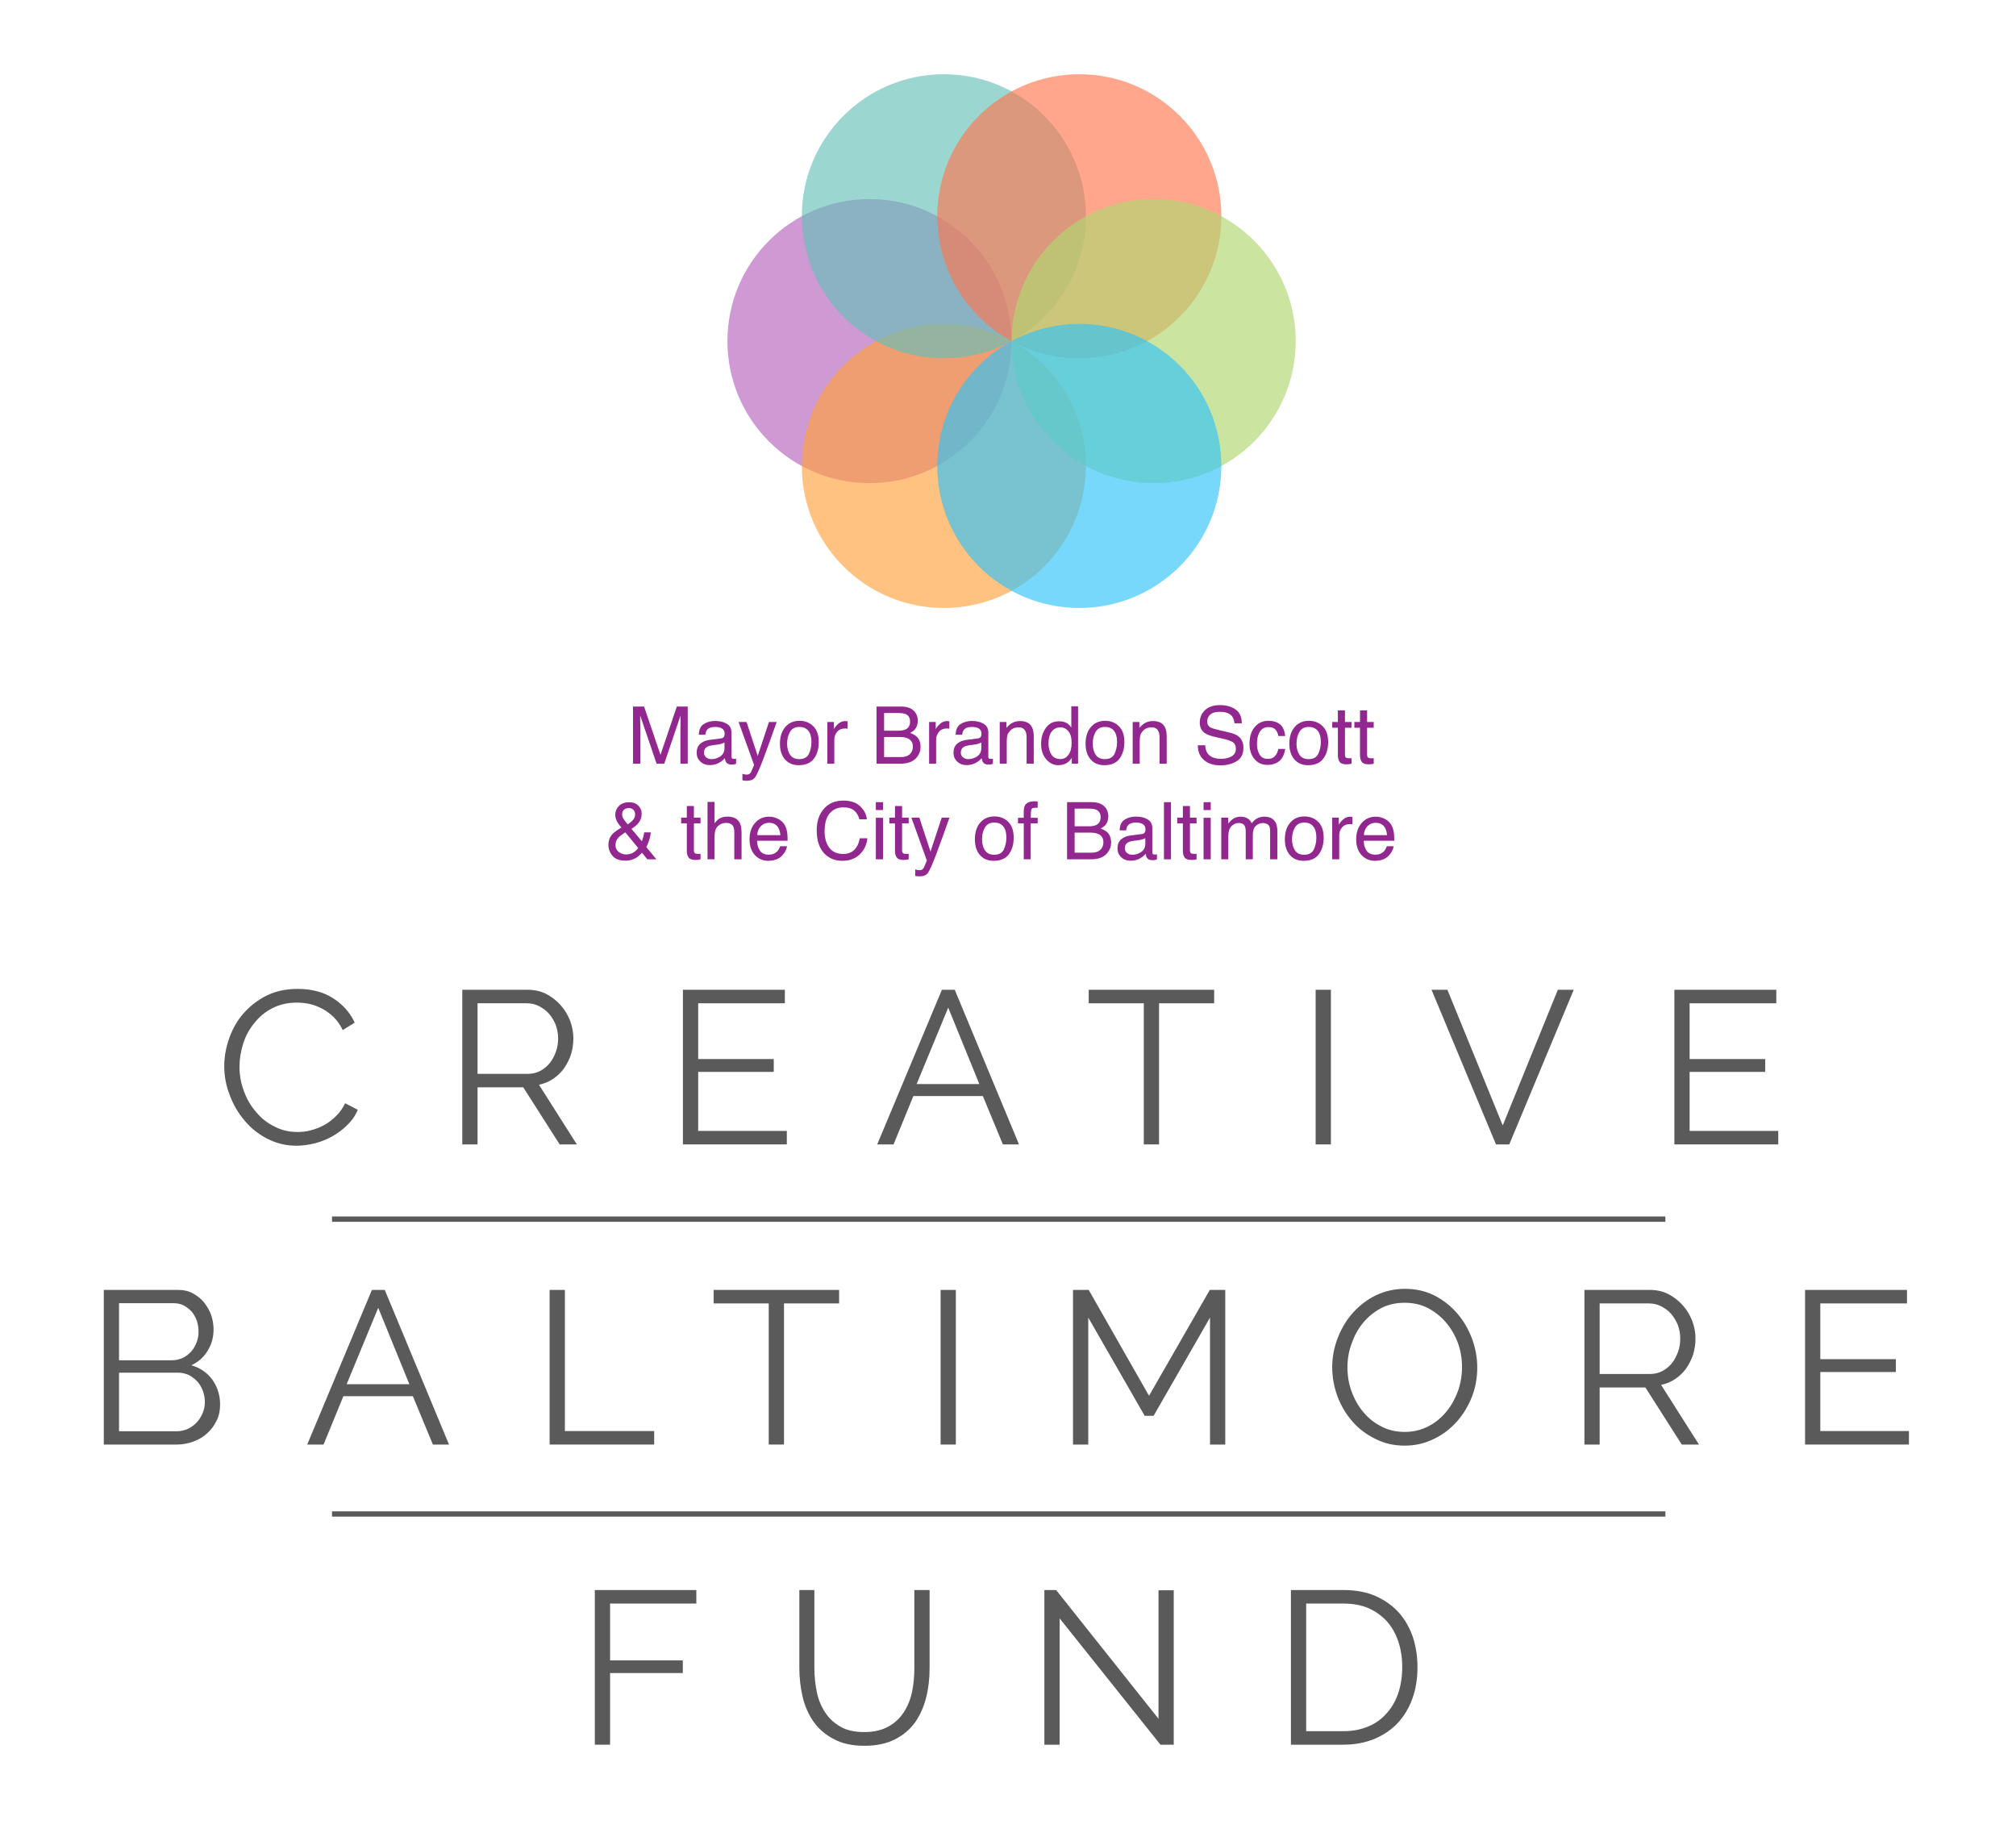 <?xml version="1.0" encoding="UTF-8" standalone="no"?>
<!DOCTYPE svg PUBLIC "-//W3C//DTD SVG 1.1//EN" "http://www.w3.org/Graphics/SVG/1.1/DTD/svg11.dtd">
<svg width="100%" height="100%" viewBox="0 0 759 693" version="1.1" xmlns="http://www.w3.org/2000/svg" xmlns:xlink="http://www.w3.org/1999/xlink" xml:space="preserve" xmlns:serif="http://www.serif.com/" style="fill-rule:evenodd;clip-rule:evenodd;stroke-linejoin:round;stroke-miterlimit:1.5;">
    <g id="Layer2">
    </g>
    <g transform="matrix(1,0,0,1,0,-1)">
        <path d="M125,460L627,460" style="fill:none;stroke:rgb(90,90,90);stroke-width:2px;"/>
    </g>
    <g id="Layer1">
        <g transform="matrix(1.009,0,0,1.009,-29.84,-49.16)">
            <circle cx="354" cy="176" r="53" style="fill:rgb(182,99,187);fill-opacity:0.65;"/>
        </g>
        <g transform="matrix(1.009,0,0,1.009,-1.84,-2.16)">
            <circle cx="354" cy="176" r="53" style="fill:rgb(255,161,60);fill-opacity:0.65;"/>
        </g>
        <g transform="matrix(1.009,0,0,1.009,-1.84,-96.16)">
            <circle cx="354" cy="176" r="53" style="fill:rgb(102,193,185);fill-opacity:0.65;"/>
        </g>
        <g transform="matrix(1.009,0,0,1.009,49.16,-96.16)">
            <circle cx="354" cy="176" r="53" style="fill:rgb(255,118,81);fill-opacity:0.65;"/>
        </g>
        <g transform="matrix(1.009,0,0,1.009,77.16,-49.16)">
            <circle cx="354" cy="176" r="53" style="fill:rgb(176,216,111);fill-opacity:0.65;"/>
        </g>
        <g transform="matrix(1.009,0,0,1.009,49.16,-2.16)">
            <circle cx="354" cy="176" r="53" style="fill:rgb(49,195,249);fill-opacity:0.65;"/>
        </g>
    </g>
    <g transform="matrix(1,0,0,1,2,5)">
        <g transform="matrix(30,0,0,30,234.097,282.519)">
            <path d="M0.074,-0.717L0.213,-0.717L0.419,-0.111L0.624,-0.717L0.761,-0.717L0.761,-0L0.669,-0L0.669,-0.423C0.669,-0.438 0.669,-0.462 0.67,-0.496C0.671,-0.53 0.671,-0.566 0.671,-0.605L0.466,-0L0.37,-0L0.164,-0.605L0.164,-0.583C0.164,-0.565 0.164,-0.539 0.165,-0.503C0.166,-0.467 0.167,-0.44 0.167,-0.423L0.167,-0L0.074,-0L0.074,-0.717Z" style="fill:rgb(146,39,143);fill-rule:nonzero;"/>
        </g>
        <g transform="matrix(30,0,0,30,259.087,282.519)">
            <path d="M0.132,-0.139C0.132,-0.114 0.141,-0.094 0.16,-0.079C0.178,-0.064 0.2,-0.057 0.226,-0.057C0.257,-0.057 0.286,-0.064 0.315,-0.079C0.364,-0.102 0.389,-0.141 0.389,-0.195L0.389,-0.266C0.378,-0.259 0.364,-0.254 0.347,-0.249C0.33,-0.244 0.314,-0.241 0.297,-0.239L0.244,-0.232C0.212,-0.228 0.188,-0.222 0.172,-0.212C0.145,-0.197 0.132,-0.173 0.132,-0.139ZM0.345,-0.317C0.365,-0.319 0.378,-0.328 0.385,-0.342C0.389,-0.35 0.391,-0.361 0.391,-0.376C0.391,-0.406 0.38,-0.428 0.359,-0.441C0.338,-0.455 0.307,-0.461 0.268,-0.461C0.222,-0.461 0.189,-0.449 0.17,-0.424C0.159,-0.411 0.152,-0.39 0.149,-0.363L0.067,-0.363C0.069,-0.428 0.089,-0.473 0.13,-0.498C0.17,-0.523 0.216,-0.536 0.27,-0.536C0.331,-0.536 0.381,-0.524 0.419,-0.5C0.458,-0.477 0.477,-0.441 0.477,-0.391L0.477,-0.09C0.477,-0.081 0.478,-0.073 0.482,-0.068C0.486,-0.062 0.494,-0.06 0.506,-0.06C0.51,-0.06 0.514,-0.06 0.519,-0.06C0.524,-0.061 0.529,-0.062 0.535,-0.063L0.535,0.002C0.521,0.006 0.511,0.009 0.503,0.01C0.496,0.011 0.486,0.011 0.474,0.011C0.444,0.011 0.422,0 0.408,-0.021C0.401,-0.032 0.396,-0.049 0.393,-0.069C0.375,-0.046 0.349,-0.026 0.316,-0.008C0.282,0.009 0.245,0.018 0.205,0.018C0.157,0.018 0.117,0.003 0.086,-0.027C0.055,-0.056 0.04,-0.093 0.04,-0.137C0.04,-0.186 0.055,-0.223 0.085,-0.25C0.116,-0.277 0.155,-0.293 0.205,-0.299L0.345,-0.317Z" style="fill:rgb(146,39,143);fill-rule:nonzero;"/>
        </g>
        <g transform="matrix(30,0,0,30,275.771,282.519)">
            <path d="M0.391,-0.523L0.488,-0.523C0.476,-0.489 0.448,-0.413 0.406,-0.293C0.374,-0.204 0.347,-0.13 0.326,-0.074C0.275,0.06 0.239,0.141 0.218,0.17C0.197,0.2 0.162,0.214 0.111,0.214C0.098,0.214 0.089,0.214 0.082,0.213C0.076,0.212 0.067,0.21 0.058,0.208L0.058,0.127C0.073,0.132 0.084,0.134 0.091,0.135C0.098,0.136 0.104,0.137 0.109,0.137C0.125,0.137 0.137,0.134 0.145,0.129C0.152,0.123 0.159,0.117 0.164,0.109C0.166,0.106 0.172,0.093 0.182,0.069C0.192,0.045 0.199,0.027 0.204,0.015L0.01,-0.523L0.11,-0.523L0.25,-0.097L0.391,-0.523Z" style="fill:rgb(146,39,143);fill-rule:nonzero;"/>
        </g>
        <g transform="matrix(30,0,0,30,290.771,282.519)">
            <path d="M0.272,-0.057C0.33,-0.057 0.37,-0.079 0.392,-0.123C0.413,-0.167 0.424,-0.216 0.424,-0.27C0.424,-0.319 0.417,-0.359 0.401,-0.389C0.376,-0.437 0.333,-0.461 0.273,-0.461C0.219,-0.461 0.18,-0.441 0.156,-0.4C0.131,-0.359 0.119,-0.309 0.119,-0.251C0.119,-0.196 0.131,-0.149 0.156,-0.112C0.18,-0.075 0.219,-0.057 0.272,-0.057ZM0.275,-0.538C0.343,-0.538 0.4,-0.516 0.446,-0.471C0.493,-0.426 0.516,-0.36 0.516,-0.272C0.516,-0.188 0.496,-0.118 0.455,-0.063C0.414,-0.008 0.35,0.019 0.264,0.019C0.192,0.019 0.135,-0.005 0.092,-0.054C0.05,-0.103 0.029,-0.168 0.029,-0.25C0.029,-0.338 0.051,-0.408 0.096,-0.46C0.14,-0.512 0.2,-0.538 0.275,-0.538Z" style="fill:rgb(146,39,143);fill-rule:nonzero;"/>
        </g>
        <g transform="matrix(30,0,0,30,307.456,282.519)">
            <path d="M0.067,-0.523L0.15,-0.523L0.15,-0.433C0.157,-0.45 0.174,-0.472 0.201,-0.497C0.227,-0.522 0.258,-0.535 0.293,-0.535C0.295,-0.535 0.297,-0.535 0.301,-0.534C0.305,-0.534 0.312,-0.533 0.321,-0.532L0.321,-0.439C0.316,-0.44 0.311,-0.441 0.307,-0.441C0.302,-0.442 0.298,-0.442 0.292,-0.442C0.248,-0.442 0.214,-0.428 0.19,-0.399C0.167,-0.371 0.155,-0.338 0.155,-0.301L0.155,-0L0.067,-0L0.067,-0.523Z" style="fill:rgb(146,39,143);fill-rule:nonzero;"/>
        </g>
        <g transform="matrix(30,0,0,30,325.781,282.519)">
            <path d="M0.346,-0.414C0.387,-0.414 0.419,-0.42 0.441,-0.431C0.477,-0.449 0.495,-0.481 0.495,-0.528C0.495,-0.575 0.476,-0.606 0.438,-0.623C0.417,-0.632 0.385,-0.636 0.342,-0.636L0.169,-0.636L0.169,-0.414L0.346,-0.414ZM0.378,-0.083C0.438,-0.083 0.48,-0.1 0.506,-0.135C0.522,-0.157 0.53,-0.183 0.53,-0.214C0.53,-0.266 0.507,-0.301 0.46,-0.32C0.435,-0.33 0.403,-0.335 0.362,-0.335L0.169,-0.335L0.169,-0.083L0.378,-0.083ZM0.074,-0.717L0.382,-0.717C0.466,-0.717 0.526,-0.692 0.561,-0.642C0.582,-0.612 0.592,-0.578 0.592,-0.54C0.592,-0.494 0.579,-0.457 0.554,-0.428C0.54,-0.413 0.521,-0.399 0.496,-0.386C0.533,-0.372 0.56,-0.356 0.579,-0.339C0.611,-0.308 0.627,-0.264 0.627,-0.209C0.627,-0.163 0.612,-0.121 0.583,-0.084C0.54,-0.028 0.471,-0 0.377,-0L0.074,-0L0.074,-0.717Z" style="fill:rgb(146,39,143);fill-rule:nonzero;"/>
        </g>
        <g transform="matrix(30,0,0,30,345.791,282.519)">
            <path d="M0.067,-0.523L0.15,-0.523L0.15,-0.433C0.157,-0.45 0.174,-0.472 0.201,-0.497C0.227,-0.522 0.258,-0.535 0.293,-0.535C0.295,-0.535 0.297,-0.535 0.301,-0.534C0.305,-0.534 0.312,-0.533 0.321,-0.532L0.321,-0.439C0.316,-0.44 0.311,-0.441 0.307,-0.441C0.302,-0.442 0.298,-0.442 0.292,-0.442C0.248,-0.442 0.214,-0.428 0.19,-0.399C0.167,-0.371 0.155,-0.338 0.155,-0.301L0.155,-0L0.067,-0L0.067,-0.523Z" style="fill:rgb(146,39,143);fill-rule:nonzero;"/>
        </g>
        <g transform="matrix(30,0,0,30,355.781,282.519)">
            <path d="M0.132,-0.139C0.132,-0.114 0.141,-0.094 0.16,-0.079C0.178,-0.064 0.2,-0.057 0.226,-0.057C0.257,-0.057 0.286,-0.064 0.315,-0.079C0.364,-0.102 0.389,-0.141 0.389,-0.195L0.389,-0.266C0.378,-0.259 0.364,-0.254 0.347,-0.249C0.33,-0.244 0.314,-0.241 0.297,-0.239L0.244,-0.232C0.212,-0.228 0.188,-0.222 0.172,-0.212C0.145,-0.197 0.132,-0.173 0.132,-0.139ZM0.345,-0.317C0.365,-0.319 0.378,-0.328 0.385,-0.342C0.389,-0.35 0.391,-0.361 0.391,-0.376C0.391,-0.406 0.38,-0.428 0.359,-0.441C0.338,-0.455 0.307,-0.461 0.268,-0.461C0.222,-0.461 0.189,-0.449 0.17,-0.424C0.159,-0.411 0.152,-0.39 0.149,-0.363L0.067,-0.363C0.069,-0.428 0.089,-0.473 0.13,-0.498C0.17,-0.523 0.216,-0.536 0.27,-0.536C0.331,-0.536 0.381,-0.524 0.419,-0.5C0.458,-0.477 0.477,-0.441 0.477,-0.391L0.477,-0.09C0.477,-0.081 0.478,-0.073 0.482,-0.068C0.486,-0.062 0.494,-0.06 0.506,-0.06C0.51,-0.06 0.514,-0.06 0.519,-0.06C0.524,-0.061 0.529,-0.062 0.535,-0.063L0.535,0.002C0.521,0.006 0.511,0.009 0.503,0.01C0.496,0.011 0.486,0.011 0.474,0.011C0.444,0.011 0.422,0 0.408,-0.021C0.401,-0.032 0.396,-0.049 0.393,-0.069C0.375,-0.046 0.349,-0.026 0.316,-0.008C0.282,0.009 0.245,0.018 0.205,0.018C0.157,0.018 0.117,0.003 0.086,-0.027C0.055,-0.056 0.04,-0.093 0.04,-0.137C0.04,-0.186 0.055,-0.223 0.085,-0.25C0.116,-0.277 0.155,-0.293 0.205,-0.299L0.345,-0.317Z" style="fill:rgb(146,39,143);fill-rule:nonzero;"/>
        </g>
        <g transform="matrix(30,0,0,30,372.466,282.519)">
            <path d="M0.064,-0.523L0.148,-0.523L0.148,-0.449C0.173,-0.479 0.199,-0.501 0.227,-0.515C0.254,-0.528 0.285,-0.535 0.319,-0.535C0.393,-0.535 0.443,-0.509 0.469,-0.457C0.484,-0.429 0.491,-0.388 0.491,-0.335L0.491,-0L0.401,-0L0.401,-0.33C0.401,-0.361 0.397,-0.387 0.387,-0.407C0.372,-0.439 0.343,-0.456 0.302,-0.456C0.281,-0.456 0.264,-0.453 0.251,-0.449C0.227,-0.442 0.206,-0.428 0.188,-0.406C0.173,-0.389 0.163,-0.371 0.159,-0.353C0.155,-0.334 0.152,-0.308 0.152,-0.274L0.152,-0L0.064,-0L0.064,-0.523Z" style="fill:rgb(146,39,143);fill-rule:nonzero;"/>
        </g>
        <g transform="matrix(30,0,0,30,389.15,282.519)">
            <path d="M0.12,-0.255C0.12,-0.199 0.132,-0.153 0.156,-0.115C0.18,-0.077 0.218,-0.058 0.27,-0.058C0.311,-0.058 0.344,-0.076 0.37,-0.111C0.397,-0.146 0.41,-0.196 0.41,-0.261C0.41,-0.327 0.396,-0.376 0.369,-0.408C0.342,-0.44 0.309,-0.456 0.269,-0.456C0.225,-0.456 0.189,-0.439 0.161,-0.405C0.134,-0.371 0.12,-0.321 0.12,-0.255ZM0.252,-0.532C0.292,-0.532 0.326,-0.524 0.353,-0.507C0.369,-0.497 0.386,-0.48 0.406,-0.456L0.406,-0.72L0.491,-0.72L0.491,-0L0.412,-0L0.412,-0.073C0.391,-0.041 0.367,-0.017 0.339,-0.003C0.311,0.011 0.279,0.019 0.243,0.019C0.184,0.019 0.134,-0.006 0.091,-0.055C0.049,-0.104 0.027,-0.169 0.027,-0.25C0.027,-0.327 0.047,-0.393 0.086,-0.448C0.125,-0.504 0.18,-0.532 0.252,-0.532Z" style="fill:rgb(146,39,143);fill-rule:nonzero;"/>
        </g>
        <g transform="matrix(30,0,0,30,405.835,282.519)">
            <path d="M0.272,-0.057C0.33,-0.057 0.37,-0.079 0.392,-0.123C0.413,-0.167 0.424,-0.216 0.424,-0.27C0.424,-0.319 0.417,-0.359 0.401,-0.389C0.376,-0.437 0.333,-0.461 0.273,-0.461C0.219,-0.461 0.18,-0.441 0.156,-0.4C0.131,-0.359 0.119,-0.309 0.119,-0.251C0.119,-0.196 0.131,-0.149 0.156,-0.112C0.18,-0.075 0.219,-0.057 0.272,-0.057ZM0.275,-0.538C0.343,-0.538 0.4,-0.516 0.446,-0.471C0.493,-0.426 0.516,-0.36 0.516,-0.272C0.516,-0.188 0.496,-0.118 0.455,-0.063C0.414,-0.008 0.35,0.019 0.264,0.019C0.192,0.019 0.135,-0.005 0.092,-0.054C0.05,-0.103 0.029,-0.168 0.029,-0.25C0.029,-0.338 0.051,-0.408 0.096,-0.46C0.14,-0.512 0.2,-0.538 0.275,-0.538Z" style="fill:rgb(146,39,143);fill-rule:nonzero;"/>
        </g>
        <g transform="matrix(30,0,0,30,422.52,282.519)">
            <path d="M0.064,-0.523L0.148,-0.523L0.148,-0.449C0.173,-0.479 0.199,-0.501 0.227,-0.515C0.254,-0.528 0.285,-0.535 0.319,-0.535C0.393,-0.535 0.443,-0.509 0.469,-0.457C0.484,-0.429 0.491,-0.388 0.491,-0.335L0.491,-0L0.401,-0L0.401,-0.33C0.401,-0.361 0.397,-0.387 0.387,-0.407C0.372,-0.439 0.343,-0.456 0.302,-0.456C0.281,-0.456 0.264,-0.453 0.251,-0.449C0.227,-0.442 0.206,-0.428 0.188,-0.406C0.173,-0.389 0.163,-0.371 0.159,-0.353C0.155,-0.334 0.152,-0.308 0.152,-0.274L0.152,-0L0.064,-0L0.064,-0.523Z" style="fill:rgb(146,39,143);fill-rule:nonzero;"/>
        </g>
        <g transform="matrix(30,0,0,30,447.539,282.519)">
            <path d="M0.14,-0.231C0.142,-0.191 0.152,-0.158 0.168,-0.132C0.201,-0.085 0.257,-0.061 0.339,-0.061C0.375,-0.061 0.409,-0.066 0.438,-0.077C0.496,-0.097 0.525,-0.133 0.525,-0.185C0.525,-0.224 0.513,-0.252 0.489,-0.269C0.464,-0.285 0.425,-0.299 0.373,-0.311L0.275,-0.333C0.212,-0.347 0.167,-0.363 0.141,-0.38C0.095,-0.41 0.072,-0.455 0.072,-0.515C0.072,-0.579 0.095,-0.632 0.139,-0.673C0.184,-0.715 0.247,-0.735 0.329,-0.735C0.404,-0.735 0.468,-0.717 0.52,-0.681C0.573,-0.645 0.599,-0.587 0.599,-0.507L0.508,-0.507C0.503,-0.545 0.493,-0.575 0.477,-0.595C0.447,-0.633 0.397,-0.651 0.326,-0.651C0.268,-0.651 0.227,-0.639 0.202,-0.615C0.177,-0.591 0.165,-0.563 0.165,-0.531C0.165,-0.496 0.179,-0.47 0.208,-0.454C0.228,-0.444 0.271,-0.431 0.339,-0.415L0.439,-0.392C0.488,-0.381 0.525,-0.366 0.552,-0.347C0.597,-0.313 0.62,-0.264 0.62,-0.201C0.62,-0.121 0.591,-0.064 0.533,-0.03C0.476,0.004 0.409,0.021 0.332,0.021C0.243,0.021 0.173,-0.002 0.123,-0.047C0.072,-0.093 0.047,-0.154 0.048,-0.231L0.14,-0.231Z" style="fill:rgb(146,39,143);fill-rule:nonzero;"/>
        </g>
        <g transform="matrix(30,0,0,30,467.549,282.519)">
            <path d="M0.266,-0.538C0.325,-0.538 0.373,-0.524 0.41,-0.495C0.447,-0.466 0.469,-0.417 0.477,-0.347L0.391,-0.347C0.386,-0.379 0.374,-0.406 0.355,-0.427C0.337,-0.449 0.307,-0.459 0.266,-0.459C0.21,-0.459 0.17,-0.432 0.146,-0.377C0.13,-0.342 0.123,-0.298 0.123,-0.246C0.123,-0.194 0.134,-0.15 0.156,-0.114C0.178,-0.078 0.213,-0.06 0.26,-0.06C0.297,-0.06 0.326,-0.071 0.347,-0.094C0.368,-0.116 0.383,-0.146 0.391,-0.185L0.477,-0.185C0.467,-0.116 0.442,-0.065 0.403,-0.033C0.364,-0.001 0.314,0.015 0.253,0.015C0.185,0.015 0.131,-0.01 0.09,-0.06C0.049,-0.11 0.029,-0.172 0.029,-0.247C0.029,-0.339 0.051,-0.41 0.096,-0.461C0.14,-0.513 0.197,-0.538 0.266,-0.538Z" style="fill:rgb(146,39,143);fill-rule:nonzero;"/>
        </g>
        <g transform="matrix(30,0,0,30,482.549,282.519)">
            <path d="M0.272,-0.057C0.33,-0.057 0.37,-0.079 0.392,-0.123C0.413,-0.167 0.424,-0.216 0.424,-0.27C0.424,-0.319 0.417,-0.359 0.401,-0.389C0.376,-0.437 0.333,-0.461 0.273,-0.461C0.219,-0.461 0.18,-0.441 0.156,-0.4C0.131,-0.359 0.119,-0.309 0.119,-0.251C0.119,-0.196 0.131,-0.149 0.156,-0.112C0.18,-0.075 0.219,-0.057 0.272,-0.057ZM0.275,-0.538C0.343,-0.538 0.4,-0.516 0.446,-0.471C0.493,-0.426 0.516,-0.36 0.516,-0.272C0.516,-0.188 0.496,-0.118 0.455,-0.063C0.414,-0.008 0.35,0.019 0.264,0.019C0.192,0.019 0.135,-0.005 0.092,-0.054C0.05,-0.103 0.029,-0.168 0.029,-0.25C0.029,-0.338 0.051,-0.408 0.096,-0.46C0.14,-0.512 0.2,-0.538 0.275,-0.538Z" style="fill:rgb(146,39,143);fill-rule:nonzero;"/>
        </g>
        <g transform="matrix(30,0,0,30,499.233,282.519)">
            <path d="M0.082,-0.669L0.171,-0.669L0.171,-0.523L0.254,-0.523L0.254,-0.451L0.171,-0.451L0.171,-0.11C0.171,-0.092 0.177,-0.079 0.189,-0.073C0.196,-0.07 0.208,-0.068 0.224,-0.068C0.228,-0.068 0.232,-0.068 0.237,-0.068C0.242,-0.068 0.248,-0.069 0.254,-0.069L0.254,-0C0.244,0.003 0.234,0.005 0.223,0.006C0.212,0.008 0.2,0.008 0.188,0.008C0.146,0.008 0.119,-0.002 0.104,-0.023C0.089,-0.044 0.082,-0.071 0.082,-0.105L0.082,-0.451L0.011,-0.451L0.011,-0.523L0.082,-0.523L0.082,-0.669Z" style="fill:rgb(146,39,143);fill-rule:nonzero;"/>
        </g>
        <g transform="matrix(30,0,0,30,507.568,282.519)">
            <path d="M0.082,-0.669L0.171,-0.669L0.171,-0.523L0.254,-0.523L0.254,-0.451L0.171,-0.451L0.171,-0.11C0.171,-0.092 0.177,-0.079 0.189,-0.073C0.196,-0.07 0.208,-0.068 0.224,-0.068C0.228,-0.068 0.232,-0.068 0.237,-0.068C0.242,-0.068 0.248,-0.069 0.254,-0.069L0.254,-0C0.244,0.003 0.234,0.005 0.223,0.006C0.212,0.008 0.2,0.008 0.188,0.008C0.146,0.008 0.119,-0.002 0.104,-0.023C0.089,-0.044 0.082,-0.071 0.082,-0.105L0.082,-0.451L0.011,-0.451L0.011,-0.523L0.082,-0.523L0.082,-0.669Z" style="fill:rgb(146,39,143);fill-rule:nonzero;"/>
        </g>
        <g transform="matrix(30,0,0,30,225.776,318.519)">
            <path d="M0.286,-0.438C0.317,-0.46 0.338,-0.478 0.35,-0.492C0.369,-0.514 0.378,-0.538 0.378,-0.565C0.378,-0.587 0.371,-0.605 0.357,-0.62C0.343,-0.635 0.325,-0.643 0.301,-0.643C0.265,-0.643 0.24,-0.631 0.226,-0.607C0.218,-0.595 0.215,-0.581 0.215,-0.566C0.215,-0.547 0.22,-0.528 0.231,-0.509C0.242,-0.491 0.26,-0.467 0.286,-0.438ZM0.263,-0.061C0.299,-0.061 0.33,-0.069 0.356,-0.085C0.382,-0.102 0.403,-0.121 0.417,-0.141L0.254,-0.339C0.208,-0.308 0.179,-0.285 0.165,-0.269C0.143,-0.244 0.132,-0.214 0.132,-0.179C0.132,-0.141 0.146,-0.112 0.174,-0.091C0.202,-0.071 0.232,-0.061 0.263,-0.061ZM0.206,-0.399C0.175,-0.434 0.155,-0.463 0.145,-0.487C0.135,-0.511 0.129,-0.534 0.129,-0.556C0.129,-0.602 0.145,-0.64 0.176,-0.671C0.208,-0.701 0.249,-0.716 0.302,-0.716C0.352,-0.716 0.39,-0.702 0.418,-0.674C0.446,-0.646 0.46,-0.612 0.46,-0.572C0.46,-0.526 0.446,-0.486 0.417,-0.452C0.4,-0.431 0.372,-0.408 0.332,-0.382L0.463,-0.226C0.472,-0.252 0.478,-0.271 0.481,-0.284C0.485,-0.297 0.488,-0.315 0.492,-0.338L0.575,-0.338C0.57,-0.292 0.559,-0.248 0.542,-0.206C0.525,-0.164 0.517,-0.147 0.517,-0.155L0.645,-0L0.531,-0L0.464,-0.082C0.437,-0.053 0.413,-0.032 0.391,-0.019C0.352,0.005 0.307,0.017 0.257,0.017C0.182,0.017 0.128,-0.003 0.094,-0.044C0.06,-0.084 0.043,-0.129 0.043,-0.18C0.043,-0.234 0.06,-0.279 0.093,-0.316C0.113,-0.338 0.151,-0.366 0.206,-0.399Z" style="fill:rgb(146,39,143);fill-rule:nonzero;"/>
        </g>
        <g transform="matrix(30,0,0,30,254.121,318.519)">
            <path d="M0.082,-0.669L0.171,-0.669L0.171,-0.523L0.254,-0.523L0.254,-0.451L0.171,-0.451L0.171,-0.11C0.171,-0.092 0.177,-0.079 0.189,-0.073C0.196,-0.07 0.208,-0.068 0.224,-0.068C0.228,-0.068 0.232,-0.068 0.237,-0.068C0.242,-0.068 0.248,-0.069 0.254,-0.069L0.254,-0C0.244,0.003 0.234,0.005 0.223,0.006C0.212,0.008 0.2,0.008 0.188,0.008C0.146,0.008 0.119,-0.002 0.104,-0.023C0.089,-0.044 0.082,-0.071 0.082,-0.105L0.082,-0.451L0.011,-0.451L0.011,-0.523L0.082,-0.523L0.082,-0.669Z" style="fill:rgb(146,39,143);fill-rule:nonzero;"/>
        </g>
        <g transform="matrix(30,0,0,30,262.456,318.519)">
            <path d="M0.064,-0.72L0.152,-0.72L0.152,-0.452C0.173,-0.479 0.192,-0.497 0.208,-0.508C0.237,-0.526 0.272,-0.536 0.314,-0.536C0.39,-0.536 0.442,-0.509 0.469,-0.456C0.483,-0.427 0.491,-0.387 0.491,-0.335L0.491,-0L0.4,-0L0.4,-0.33C0.4,-0.368 0.396,-0.396 0.386,-0.414C0.37,-0.443 0.34,-0.457 0.296,-0.457C0.259,-0.457 0.226,-0.444 0.197,-0.419C0.167,-0.394 0.152,-0.347 0.152,-0.277L0.152,-0L0.064,-0L0.064,-0.72Z" style="fill:rgb(146,39,143);fill-rule:nonzero;"/>
        </g>
        <g transform="matrix(30,0,0,30,279.141,318.519)">
            <path d="M0.282,-0.535C0.319,-0.535 0.355,-0.526 0.39,-0.509C0.425,-0.491 0.451,-0.469 0.47,-0.441C0.487,-0.415 0.499,-0.384 0.505,-0.349C0.51,-0.325 0.513,-0.286 0.513,-0.233L0.129,-0.233C0.131,-0.18 0.144,-0.138 0.167,-0.106C0.19,-0.074 0.227,-0.058 0.276,-0.058C0.322,-0.058 0.358,-0.073 0.386,-0.103C0.401,-0.121 0.412,-0.141 0.419,-0.164L0.505,-0.164C0.503,-0.145 0.496,-0.123 0.483,-0.1C0.47,-0.076 0.455,-0.057 0.439,-0.042C0.413,-0.016 0.38,0.002 0.34,0.011C0.319,0.016 0.295,0.019 0.269,0.019C0.203,0.019 0.148,-0.005 0.103,-0.052C0.058,-0.1 0.035,-0.166 0.035,-0.251C0.035,-0.335 0.058,-0.404 0.104,-0.456C0.149,-0.508 0.209,-0.535 0.282,-0.535ZM0.422,-0.303C0.419,-0.341 0.41,-0.372 0.397,-0.395C0.373,-0.437 0.333,-0.458 0.277,-0.458C0.236,-0.458 0.203,-0.443 0.175,-0.414C0.148,-0.385 0.133,-0.348 0.132,-0.303L0.422,-0.303Z" style="fill:rgb(146,39,143);fill-rule:nonzero;"/>
        </g>
        <g transform="matrix(30,0,0,30,304.16,318.519)">
            <path d="M0.378,-0.737C0.469,-0.737 0.54,-0.713 0.59,-0.665C0.64,-0.617 0.668,-0.563 0.673,-0.502L0.579,-0.502C0.568,-0.548 0.546,-0.585 0.514,-0.612C0.482,-0.639 0.437,-0.652 0.379,-0.652C0.309,-0.652 0.252,-0.628 0.208,-0.578C0.165,-0.528 0.143,-0.452 0.143,-0.35C0.143,-0.266 0.163,-0.198 0.202,-0.145C0.241,-0.093 0.3,-0.067 0.377,-0.067C0.449,-0.067 0.504,-0.094 0.541,-0.149C0.561,-0.178 0.576,-0.216 0.585,-0.264L0.68,-0.264C0.672,-0.188 0.644,-0.125 0.596,-0.074C0.539,-0.012 0.462,0.019 0.366,0.019C0.282,0.019 0.212,-0.007 0.156,-0.057C0.081,-0.124 0.044,-0.227 0.044,-0.366C0.044,-0.472 0.072,-0.559 0.128,-0.626C0.188,-0.7 0.272,-0.737 0.378,-0.737Z" style="fill:rgb(146,39,143);fill-rule:nonzero;"/>
        </g>
        <g transform="matrix(30,0,0,30,325.825,318.519)">
            <path d="M0.064,-0.521L0.154,-0.521L0.154,-0L0.064,-0L0.064,-0.521ZM0.064,-0.717L0.154,-0.717L0.154,-0.618L0.064,-0.618L0.064,-0.717Z" style="fill:rgb(146,39,143);fill-rule:nonzero;"/>
        </g>
        <g transform="matrix(30,0,0,30,332.49,318.519)">
            <path d="M0.082,-0.669L0.171,-0.669L0.171,-0.523L0.254,-0.523L0.254,-0.451L0.171,-0.451L0.171,-0.11C0.171,-0.092 0.177,-0.079 0.189,-0.073C0.196,-0.07 0.208,-0.068 0.224,-0.068C0.228,-0.068 0.232,-0.068 0.237,-0.068C0.242,-0.068 0.248,-0.069 0.254,-0.069L0.254,-0C0.244,0.003 0.234,0.005 0.223,0.006C0.212,0.008 0.2,0.008 0.188,0.008C0.146,0.008 0.119,-0.002 0.104,-0.023C0.089,-0.044 0.082,-0.071 0.082,-0.105L0.082,-0.451L0.011,-0.451L0.011,-0.523L0.082,-0.523L0.082,-0.669Z" style="fill:rgb(146,39,143);fill-rule:nonzero;"/>
        </g>
        <g transform="matrix(30,0,0,30,340.825,318.519)">
            <path d="M0.391,-0.523L0.488,-0.523C0.476,-0.489 0.448,-0.413 0.406,-0.293C0.374,-0.204 0.347,-0.13 0.326,-0.074C0.275,0.06 0.239,0.141 0.218,0.17C0.197,0.2 0.162,0.214 0.111,0.214C0.098,0.214 0.089,0.214 0.082,0.213C0.076,0.212 0.067,0.21 0.058,0.208L0.058,0.127C0.073,0.132 0.084,0.134 0.091,0.135C0.098,0.136 0.104,0.137 0.109,0.137C0.125,0.137 0.137,0.134 0.145,0.129C0.152,0.123 0.159,0.117 0.164,0.109C0.166,0.106 0.172,0.093 0.182,0.069C0.192,0.045 0.199,0.027 0.204,0.015L0.01,-0.523L0.11,-0.523L0.25,-0.097L0.391,-0.523Z" style="fill:rgb(146,39,143);fill-rule:nonzero;"/>
        </g>
        <g transform="matrix(30,0,0,30,364.16,318.519)">
            <path d="M0.272,-0.057C0.33,-0.057 0.37,-0.079 0.392,-0.123C0.413,-0.167 0.424,-0.216 0.424,-0.27C0.424,-0.319 0.417,-0.359 0.401,-0.389C0.376,-0.437 0.333,-0.461 0.273,-0.461C0.219,-0.461 0.18,-0.441 0.156,-0.4C0.131,-0.359 0.119,-0.309 0.119,-0.251C0.119,-0.196 0.131,-0.149 0.156,-0.112C0.18,-0.075 0.219,-0.057 0.272,-0.057ZM0.275,-0.538C0.343,-0.538 0.4,-0.516 0.446,-0.471C0.493,-0.426 0.516,-0.36 0.516,-0.272C0.516,-0.188 0.496,-0.118 0.455,-0.063C0.414,-0.008 0.35,0.019 0.264,0.019C0.192,0.019 0.135,-0.005 0.092,-0.054C0.05,-0.103 0.029,-0.168 0.029,-0.25C0.029,-0.338 0.051,-0.408 0.096,-0.46C0.14,-0.512 0.2,-0.538 0.275,-0.538Z" style="fill:rgb(146,39,143);fill-rule:nonzero;"/>
        </g>
        <g transform="matrix(30,0,0,30,380.845,318.519)">
            <path d="M0.086,-0.603C0.088,-0.639 0.094,-0.666 0.105,-0.683C0.126,-0.713 0.166,-0.728 0.224,-0.728C0.23,-0.728 0.235,-0.727 0.241,-0.727C0.247,-0.727 0.254,-0.726 0.261,-0.726L0.261,-0.646C0.252,-0.646 0.246,-0.647 0.241,-0.647C0.237,-0.647 0.234,-0.647 0.23,-0.647C0.203,-0.647 0.187,-0.64 0.182,-0.626C0.177,-0.612 0.174,-0.577 0.174,-0.521L0.261,-0.521L0.261,-0.451L0.173,-0.451L0.173,-0L0.086,-0L0.086,-0.451L0.014,-0.451L0.014,-0.521L0.086,-0.521L0.086,-0.603Z" style="fill:rgb(146,39,143);fill-rule:nonzero;"/>
        </g>
        <g transform="matrix(30,0,0,30,397.515,318.519)">
            <path d="M0.346,-0.414C0.387,-0.414 0.419,-0.42 0.441,-0.431C0.477,-0.449 0.495,-0.481 0.495,-0.528C0.495,-0.575 0.476,-0.606 0.438,-0.623C0.417,-0.632 0.385,-0.636 0.342,-0.636L0.169,-0.636L0.169,-0.414L0.346,-0.414ZM0.378,-0.083C0.438,-0.083 0.48,-0.1 0.506,-0.135C0.522,-0.157 0.53,-0.183 0.53,-0.214C0.53,-0.266 0.507,-0.301 0.46,-0.32C0.435,-0.33 0.403,-0.335 0.362,-0.335L0.169,-0.335L0.169,-0.083L0.378,-0.083ZM0.074,-0.717L0.382,-0.717C0.466,-0.717 0.526,-0.692 0.561,-0.642C0.582,-0.612 0.592,-0.578 0.592,-0.54C0.592,-0.494 0.579,-0.457 0.554,-0.428C0.54,-0.413 0.521,-0.399 0.496,-0.386C0.533,-0.372 0.56,-0.356 0.579,-0.339C0.611,-0.308 0.627,-0.264 0.627,-0.209C0.627,-0.163 0.612,-0.121 0.583,-0.084C0.54,-0.028 0.471,-0 0.377,-0L0.074,-0L0.074,-0.717Z" style="fill:rgb(146,39,143);fill-rule:nonzero;"/>
        </g>
        <g transform="matrix(30,0,0,30,417.524,318.519)">
            <path d="M0.132,-0.139C0.132,-0.114 0.141,-0.094 0.16,-0.079C0.178,-0.064 0.2,-0.057 0.226,-0.057C0.257,-0.057 0.286,-0.064 0.315,-0.079C0.364,-0.102 0.389,-0.141 0.389,-0.195L0.389,-0.266C0.378,-0.259 0.364,-0.254 0.347,-0.249C0.33,-0.244 0.314,-0.241 0.297,-0.239L0.244,-0.232C0.212,-0.228 0.188,-0.222 0.172,-0.212C0.145,-0.197 0.132,-0.173 0.132,-0.139ZM0.345,-0.317C0.365,-0.319 0.378,-0.328 0.385,-0.342C0.389,-0.35 0.391,-0.361 0.391,-0.376C0.391,-0.406 0.38,-0.428 0.359,-0.441C0.338,-0.455 0.307,-0.461 0.268,-0.461C0.222,-0.461 0.189,-0.449 0.17,-0.424C0.159,-0.411 0.152,-0.39 0.149,-0.363L0.067,-0.363C0.069,-0.428 0.089,-0.473 0.13,-0.498C0.17,-0.523 0.216,-0.536 0.27,-0.536C0.331,-0.536 0.381,-0.524 0.419,-0.5C0.458,-0.477 0.477,-0.441 0.477,-0.391L0.477,-0.09C0.477,-0.081 0.478,-0.073 0.482,-0.068C0.486,-0.062 0.494,-0.06 0.506,-0.06C0.51,-0.06 0.514,-0.06 0.519,-0.06C0.524,-0.061 0.529,-0.062 0.535,-0.063L0.535,0.002C0.521,0.006 0.511,0.009 0.503,0.01C0.496,0.011 0.486,0.011 0.474,0.011C0.444,0.011 0.422,0 0.408,-0.021C0.401,-0.032 0.396,-0.049 0.393,-0.069C0.375,-0.046 0.349,-0.026 0.316,-0.008C0.282,0.009 0.245,0.018 0.205,0.018C0.157,0.018 0.117,0.003 0.086,-0.027C0.055,-0.056 0.04,-0.093 0.04,-0.137C0.04,-0.186 0.055,-0.223 0.085,-0.25C0.116,-0.277 0.155,-0.293 0.205,-0.299L0.345,-0.317Z" style="fill:rgb(146,39,143);fill-rule:nonzero;"/>
        </g>
        <g transform="matrix(30,0,0,30,434.209,318.519)">
            <rect x="0.067" y="-0.717" width="0.088" height="0.717" style="fill:rgb(146,39,143);fill-rule:nonzero;"/>
        </g>
        <g transform="matrix(30,0,0,30,440.874,318.519)">
            <path d="M0.082,-0.669L0.171,-0.669L0.171,-0.523L0.254,-0.523L0.254,-0.451L0.171,-0.451L0.171,-0.11C0.171,-0.092 0.177,-0.079 0.189,-0.073C0.196,-0.07 0.208,-0.068 0.224,-0.068C0.228,-0.068 0.232,-0.068 0.237,-0.068C0.242,-0.068 0.248,-0.069 0.254,-0.069L0.254,-0C0.244,0.003 0.234,0.005 0.223,0.006C0.212,0.008 0.2,0.008 0.188,0.008C0.146,0.008 0.119,-0.002 0.104,-0.023C0.089,-0.044 0.082,-0.071 0.082,-0.105L0.082,-0.451L0.011,-0.451L0.011,-0.523L0.082,-0.523L0.082,-0.669Z" style="fill:rgb(146,39,143);fill-rule:nonzero;"/>
        </g>
        <g transform="matrix(30,0,0,30,449.209,318.519)">
            <path d="M0.064,-0.521L0.154,-0.521L0.154,-0L0.064,-0L0.064,-0.521ZM0.064,-0.717L0.154,-0.717L0.154,-0.618L0.064,-0.618L0.064,-0.717Z" style="fill:rgb(146,39,143);fill-rule:nonzero;"/>
        </g>
        <g transform="matrix(30,0,0,30,455.874,318.519)">
            <path d="M0.064,-0.523L0.151,-0.523L0.151,-0.449C0.172,-0.474 0.191,-0.493 0.208,-0.505C0.237,-0.525 0.27,-0.535 0.307,-0.535C0.348,-0.535 0.382,-0.524 0.407,-0.504C0.422,-0.492 0.435,-0.475 0.446,-0.452C0.466,-0.48 0.489,-0.501 0.515,-0.514C0.542,-0.528 0.571,-0.535 0.604,-0.535C0.674,-0.535 0.722,-0.509 0.748,-0.458C0.761,-0.431 0.768,-0.394 0.768,-0.348L0.768,-0L0.677,-0L0.677,-0.363C0.677,-0.398 0.668,-0.422 0.651,-0.435C0.633,-0.448 0.612,-0.455 0.587,-0.455C0.552,-0.455 0.523,-0.443 0.498,-0.42C0.473,-0.397 0.46,-0.358 0.46,-0.304L0.46,-0L0.371,-0L0.371,-0.341C0.371,-0.377 0.367,-0.403 0.358,-0.419C0.345,-0.443 0.32,-0.456 0.284,-0.456C0.25,-0.456 0.22,-0.443 0.193,-0.417C0.166,-0.391 0.152,-0.345 0.152,-0.277L0.152,-0L0.064,-0L0.064,-0.523Z" style="fill:rgb(146,39,143);fill-rule:nonzero;"/>
        </g>
        <g transform="matrix(30,0,0,30,480.864,318.519)">
            <path d="M0.272,-0.057C0.33,-0.057 0.37,-0.079 0.392,-0.123C0.413,-0.167 0.424,-0.216 0.424,-0.27C0.424,-0.319 0.417,-0.359 0.401,-0.389C0.376,-0.437 0.333,-0.461 0.273,-0.461C0.219,-0.461 0.18,-0.441 0.156,-0.4C0.131,-0.359 0.119,-0.309 0.119,-0.251C0.119,-0.196 0.131,-0.149 0.156,-0.112C0.18,-0.075 0.219,-0.057 0.272,-0.057ZM0.275,-0.538C0.343,-0.538 0.4,-0.516 0.446,-0.471C0.493,-0.426 0.516,-0.36 0.516,-0.272C0.516,-0.188 0.496,-0.118 0.455,-0.063C0.414,-0.008 0.35,0.019 0.264,0.019C0.192,0.019 0.135,-0.005 0.092,-0.054C0.05,-0.103 0.029,-0.168 0.029,-0.25C0.029,-0.338 0.051,-0.408 0.096,-0.46C0.14,-0.512 0.2,-0.538 0.275,-0.538Z" style="fill:rgb(146,39,143);fill-rule:nonzero;"/>
        </g>
        <g transform="matrix(30,0,0,30,497.549,318.519)">
            <path d="M0.067,-0.523L0.15,-0.523L0.15,-0.433C0.157,-0.45 0.174,-0.472 0.201,-0.497C0.227,-0.522 0.258,-0.535 0.293,-0.535C0.295,-0.535 0.297,-0.535 0.301,-0.534C0.305,-0.534 0.312,-0.533 0.321,-0.532L0.321,-0.439C0.316,-0.44 0.311,-0.441 0.307,-0.441C0.302,-0.442 0.298,-0.442 0.292,-0.442C0.248,-0.442 0.214,-0.428 0.19,-0.399C0.167,-0.371 0.155,-0.338 0.155,-0.301L0.155,-0L0.067,-0L0.067,-0.523Z" style="fill:rgb(146,39,143);fill-rule:nonzero;"/>
        </g>
        <g transform="matrix(30,0,0,30,507.539,318.519)">
            <path d="M0.282,-0.535C0.319,-0.535 0.355,-0.526 0.39,-0.509C0.425,-0.491 0.451,-0.469 0.47,-0.441C0.487,-0.415 0.499,-0.384 0.505,-0.349C0.51,-0.325 0.513,-0.286 0.513,-0.233L0.129,-0.233C0.131,-0.18 0.144,-0.138 0.167,-0.106C0.19,-0.074 0.227,-0.058 0.276,-0.058C0.322,-0.058 0.358,-0.073 0.386,-0.103C0.401,-0.121 0.412,-0.141 0.419,-0.164L0.505,-0.164C0.503,-0.145 0.496,-0.123 0.483,-0.1C0.47,-0.076 0.455,-0.057 0.439,-0.042C0.413,-0.016 0.38,0.002 0.34,0.011C0.319,0.016 0.295,0.019 0.269,0.019C0.203,0.019 0.148,-0.005 0.103,-0.052C0.058,-0.1 0.035,-0.166 0.035,-0.251C0.035,-0.335 0.058,-0.404 0.104,-0.456C0.149,-0.508 0.209,-0.535 0.282,-0.535ZM0.422,-0.303C0.419,-0.341 0.41,-0.372 0.397,-0.395C0.373,-0.437 0.333,-0.458 0.277,-0.458C0.236,-0.458 0.203,-0.443 0.175,-0.414C0.148,-0.385 0.133,-0.348 0.132,-0.303L0.422,-0.303Z" style="fill:rgb(146,39,143);fill-rule:nonzero;"/>
        </g>
    </g>
    <g transform="matrix(1,0,0,1,-2.5,26.5)">
        <g transform="matrix(82,0,0,82,83.48,404.36)">
            <path d="M0.042,-0.36C0.042,-0.403 0.05,-0.445 0.065,-0.488C0.08,-0.53 0.101,-0.568 0.13,-0.601C0.159,-0.634 0.194,-0.662 0.236,-0.683C0.278,-0.704 0.326,-0.714 0.379,-0.714C0.442,-0.714 0.497,-0.7 0.542,-0.671C0.587,-0.642 0.62,-0.605 0.641,-0.559L0.586,-0.525C0.575,-0.548 0.561,-0.568 0.545,-0.584C0.528,-0.6 0.511,-0.613 0.492,-0.623C0.473,-0.633 0.454,-0.64 0.434,-0.645C0.414,-0.649 0.394,-0.651 0.375,-0.651C0.332,-0.651 0.295,-0.642 0.262,-0.625C0.229,-0.608 0.202,-0.585 0.18,-0.557C0.157,-0.529 0.14,-0.498 0.129,-0.463C0.118,-0.428 0.112,-0.392 0.112,-0.356C0.112,-0.317 0.119,-0.279 0.133,-0.243C0.146,-0.207 0.165,-0.175 0.189,-0.148C0.212,-0.12 0.24,-0.098 0.273,-0.082C0.305,-0.065 0.34,-0.057 0.378,-0.057C0.398,-0.057 0.419,-0.059 0.44,-0.065C0.46,-0.07 0.481,-0.078 0.501,-0.089C0.52,-0.099 0.538,-0.113 0.555,-0.13C0.572,-0.146 0.586,-0.166 0.597,-0.189L0.655,-0.159C0.644,-0.132 0.628,-0.109 0.607,-0.089C0.586,-0.068 0.563,-0.051 0.538,-0.037C0.513,-0.023 0.486,-0.012 0.458,-0.005C0.429,0.002 0.401,0.006 0.374,0.006C0.325,0.006 0.281,-0.005 0.24,-0.026C0.199,-0.047 0.164,-0.075 0.135,-0.11C0.106,-0.144 0.083,-0.183 0.067,-0.227C0.05,-0.27 0.042,-0.315 0.042,-0.36Z" style="fill:rgb(90,90,90);fill-rule:nonzero;"/>
        </g>
        <g transform="matrix(82,0,0,82,169.252,404.36)">
            <path d="M0.089,-0L0.089,-0.71L0.389,-0.71C0.42,-0.71 0.448,-0.704 0.474,-0.691C0.499,-0.678 0.521,-0.661 0.54,-0.64C0.559,-0.619 0.573,-0.595 0.584,-0.568C0.594,-0.541 0.599,-0.514 0.599,-0.487C0.599,-0.461 0.595,-0.436 0.588,-0.413C0.58,-0.389 0.569,-0.368 0.556,-0.349C0.542,-0.33 0.525,-0.314 0.506,-0.301C0.487,-0.288 0.465,-0.279 0.441,-0.274L0.615,-0L0.536,-0L0.369,-0.262L0.159,-0.262L0.159,-0L0.089,-0ZM0.159,-0.324L0.391,-0.324C0.412,-0.324 0.431,-0.329 0.448,-0.338C0.464,-0.347 0.479,-0.359 0.491,-0.374C0.503,-0.389 0.512,-0.407 0.519,-0.426C0.526,-0.445 0.529,-0.466 0.529,-0.487C0.529,-0.508 0.525,-0.529 0.518,-0.549C0.51,-0.568 0.5,-0.585 0.487,-0.6C0.474,-0.615 0.458,-0.626 0.441,-0.635C0.423,-0.644 0.404,-0.648 0.385,-0.648L0.159,-0.648L0.159,-0.324Z" style="fill:rgb(90,90,90);fill-rule:nonzero;"/>
        </g>
        <g transform="matrix(82,0,0,82,252.318,404.36)">
            <path d="M0.566,-0.062L0.566,-0L0.089,-0L0.089,-0.71L0.557,-0.71L0.557,-0.648L0.159,-0.648L0.159,-0.392L0.506,-0.392L0.506,-0.333L0.159,-0.333L0.159,-0.062L0.566,-0.062Z" style="fill:rgb(90,90,90);fill-rule:nonzero;"/>
        </g>
        <g transform="matrix(82,0,0,82,331.776,404.36)">
            <path d="M0.309,-0.71L0.368,-0.71L0.663,-0L0.589,-0L0.497,-0.222L0.178,-0.222L0.087,-0L0.012,-0L0.309,-0.71ZM0.481,-0.277L0.338,-0.628L0.193,-0.277L0.481,-0.277Z" style="fill:rgb(90,90,90);fill-rule:nonzero;"/>
        </g>
        <g transform="matrix(82,0,0,82,410.988,404.36)">
            <path d="M0.593,-0.648L0.34,-0.648L0.34,-0L0.27,-0L0.27,-0.648L0.017,-0.648L0.017,-0.71L0.593,-0.71L0.593,-0.648Z" style="fill:rgb(90,90,90);fill-rule:nonzero;"/>
        </g>
        <g transform="matrix(82,0,0,82,490.528,404.36)">
            <rect x="0.089" y="-0.71" width="0.07" height="0.71" style="fill:rgb(90,90,90);fill-rule:nonzero;"/>
        </g>
        <g transform="matrix(82,0,0,82,540.384,404.36)">
            <path d="M0.086,-0.71L0.34,-0.087L0.593,-0.71L0.666,-0.71L0.37,-0L0.309,-0L0.013,-0.71L0.086,-0.71Z" style="fill:rgb(90,90,90);fill-rule:nonzero;"/>
        </g>
        <g transform="matrix(82,0,0,82,625.582,404.36)">
            <path d="M0.566,-0.062L0.566,-0L0.089,-0L0.089,-0.71L0.557,-0.71L0.557,-0.648L0.159,-0.648L0.159,-0.392L0.506,-0.392L0.506,-0.333L0.159,-0.333L0.159,-0.062L0.566,-0.062Z" style="fill:rgb(90,90,90);fill-rule:nonzero;"/>
        </g>
        <g transform="matrix(82,0,0,82,34.28,517.36)">
            <path d="M0.623,-0.183C0.623,-0.156 0.618,-0.132 0.607,-0.11C0.596,-0.087 0.582,-0.068 0.564,-0.052C0.546,-0.035 0.525,-0.023 0.501,-0.014C0.477,-0.005 0.451,-0 0.424,-0L0.089,-0L0.089,-0.71L0.431,-0.71C0.456,-0.71 0.478,-0.705 0.498,-0.694C0.518,-0.683 0.535,-0.67 0.549,-0.653C0.563,-0.635 0.574,-0.616 0.582,-0.595C0.589,-0.573 0.593,-0.551 0.593,-0.529C0.593,-0.493 0.584,-0.46 0.566,-0.431C0.548,-0.401 0.523,-0.379 0.491,-0.364C0.532,-0.352 0.564,-0.33 0.588,-0.297C0.611,-0.264 0.623,-0.226 0.623,-0.183ZM0.553,-0.195C0.553,-0.212 0.55,-0.229 0.544,-0.246C0.538,-0.262 0.53,-0.276 0.519,-0.289C0.507,-0.301 0.495,-0.311 0.48,-0.319C0.464,-0.326 0.448,-0.33 0.431,-0.33L0.159,-0.33L0.159,-0.061L0.424,-0.061C0.442,-0.061 0.459,-0.065 0.475,-0.072C0.49,-0.079 0.504,-0.089 0.516,-0.102C0.527,-0.114 0.536,-0.128 0.543,-0.145C0.55,-0.161 0.553,-0.178 0.553,-0.195ZM0.159,-0.649L0.159,-0.387L0.403,-0.387C0.42,-0.387 0.436,-0.391 0.452,-0.398C0.467,-0.405 0.479,-0.415 0.49,-0.427C0.501,-0.439 0.509,-0.453 0.515,-0.469C0.521,-0.484 0.524,-0.501 0.524,-0.518C0.524,-0.536 0.521,-0.553 0.516,-0.569C0.51,-0.585 0.502,-0.599 0.492,-0.611C0.481,-0.622 0.469,-0.632 0.455,-0.639C0.441,-0.646 0.426,-0.649 0.409,-0.649L0.159,-0.649Z" style="fill:rgb(90,90,90);fill-rule:nonzero;"/>
        </g>
        <g transform="matrix(82,0,0,82,117.182,517.36)">
            <path d="M0.309,-0.71L0.368,-0.71L0.663,-0L0.589,-0L0.497,-0.222L0.178,-0.222L0.087,-0L0.012,-0L0.309,-0.71ZM0.481,-0.277L0.338,-0.628L0.193,-0.277L0.481,-0.277Z" style="fill:rgb(90,90,90);fill-rule:nonzero;"/>
        </g>
        <g transform="matrix(82,0,0,82,202.134,517.36)">
            <path d="M0.089,-0L0.089,-0.71L0.159,-0.71L0.159,-0.062L0.569,-0.062L0.569,-0L0.089,-0Z" style="fill:rgb(90,90,90);fill-rule:nonzero;"/>
        </g>
        <g transform="matrix(82,0,0,82,269.784,517.36)">
            <path d="M0.593,-0.648L0.34,-0.648L0.34,-0L0.27,-0L0.27,-0.648L0.017,-0.648L0.017,-0.71L0.593,-0.71L0.593,-0.648Z" style="fill:rgb(90,90,90);fill-rule:nonzero;"/>
        </g>
        <g transform="matrix(82,0,0,82,349.324,517.36)">
            <rect x="0.089" y="-0.71" width="0.07" height="0.71" style="fill:rgb(90,90,90);fill-rule:nonzero;"/>
        </g>
        <g transform="matrix(82,0,0,82,399.18,517.36)">
            <path d="M0.718,-0L0.718,-0.583L0.459,-0.132L0.418,-0.132L0.159,-0.583L0.159,-0L0.089,-0L0.089,-0.71L0.161,-0.71L0.438,-0.224L0.717,-0.71L0.788,-0.71L0.788,-0L0.718,-0Z" style="fill:rgb(90,90,90);fill-rule:nonzero;"/>
        </g>
        <g transform="matrix(82,0,0,82,500.614,517.36)">
            <path d="M0.375,0.005C0.326,0.005 0.281,-0.005 0.24,-0.026C0.199,-0.046 0.163,-0.073 0.134,-0.107C0.105,-0.14 0.082,-0.179 0.066,-0.222C0.05,-0.265 0.042,-0.31 0.042,-0.355C0.042,-0.402 0.051,-0.448 0.068,-0.491C0.085,-0.534 0.108,-0.573 0.138,-0.606C0.168,-0.639 0.203,-0.666 0.244,-0.686C0.285,-0.705 0.329,-0.715 0.376,-0.715C0.425,-0.715 0.471,-0.705 0.512,-0.684C0.553,-0.663 0.588,-0.635 0.617,-0.601C0.646,-0.567 0.668,-0.529 0.684,-0.486C0.7,-0.442 0.708,-0.399 0.708,-0.354C0.708,-0.307 0.7,-0.261 0.683,-0.218C0.666,-0.175 0.642,-0.136 0.613,-0.104C0.583,-0.071 0.548,-0.044 0.507,-0.025C0.466,-0.005 0.422,0.005 0.375,0.005ZM0.112,-0.355C0.112,-0.316 0.118,-0.279 0.131,-0.244C0.144,-0.208 0.162,-0.176 0.185,-0.149C0.208,-0.121 0.236,-0.099 0.268,-0.083C0.3,-0.066 0.336,-0.058 0.375,-0.058C0.415,-0.058 0.451,-0.067 0.484,-0.084C0.517,-0.101 0.544,-0.124 0.567,-0.152C0.59,-0.18 0.607,-0.212 0.62,-0.247C0.632,-0.282 0.638,-0.318 0.638,-0.355C0.638,-0.394 0.632,-0.431 0.619,-0.467C0.606,-0.502 0.587,-0.534 0.564,-0.561C0.541,-0.588 0.513,-0.61 0.481,-0.627C0.449,-0.643 0.414,-0.651 0.375,-0.651C0.335,-0.651 0.299,-0.643 0.266,-0.626C0.233,-0.608 0.206,-0.586 0.183,-0.558C0.16,-0.53 0.143,-0.498 0.131,-0.463C0.118,-0.428 0.112,-0.392 0.112,-0.355Z" style="fill:rgb(90,90,90);fill-rule:nonzero;"/>
        </g>
        <g transform="matrix(82,0,0,82,591.716,517.36)">
            <path d="M0.089,-0L0.089,-0.71L0.389,-0.71C0.42,-0.71 0.448,-0.704 0.474,-0.691C0.499,-0.678 0.521,-0.661 0.54,-0.64C0.559,-0.619 0.573,-0.595 0.584,-0.568C0.594,-0.541 0.599,-0.514 0.599,-0.487C0.599,-0.461 0.595,-0.436 0.588,-0.413C0.58,-0.389 0.569,-0.368 0.556,-0.349C0.542,-0.33 0.525,-0.314 0.506,-0.301C0.487,-0.288 0.465,-0.279 0.441,-0.274L0.615,-0L0.536,-0L0.369,-0.262L0.159,-0.262L0.159,-0L0.089,-0ZM0.159,-0.324L0.391,-0.324C0.412,-0.324 0.431,-0.329 0.448,-0.338C0.464,-0.347 0.479,-0.359 0.491,-0.374C0.503,-0.389 0.512,-0.407 0.519,-0.426C0.526,-0.445 0.529,-0.466 0.529,-0.487C0.529,-0.508 0.525,-0.529 0.518,-0.549C0.51,-0.568 0.5,-0.585 0.487,-0.6C0.474,-0.615 0.458,-0.626 0.441,-0.635C0.423,-0.644 0.404,-0.648 0.385,-0.648L0.159,-0.648L0.159,-0.324Z" style="fill:rgb(90,90,90);fill-rule:nonzero;"/>
        </g>
        <g transform="matrix(82,0,0,82,674.782,517.36)">
            <path d="M0.566,-0.062L0.566,-0L0.089,-0L0.089,-0.71L0.557,-0.71L0.557,-0.648L0.159,-0.648L0.159,-0.392L0.506,-0.392L0.506,-0.333L0.159,-0.333L0.159,-0.062L0.566,-0.062Z" style="fill:rgb(90,90,90);fill-rule:nonzero;"/>
        </g>
        <g transform="matrix(82,0,0,82,219.149,630.36)">
            <path d="M0.089,-0L0.089,-0.71L0.555,-0.71L0.555,-0.648L0.159,-0.648L0.159,-0.387L0.493,-0.387L0.493,-0.329L0.159,-0.329L0.159,-0L0.089,-0Z" style="fill:rgb(90,90,90);fill-rule:nonzero;"/>
        </g>
        <g transform="matrix(82,0,0,82,296.967,630.36)">
            <path d="M0.377,-0.058C0.422,-0.058 0.459,-0.067 0.489,-0.084C0.518,-0.1 0.542,-0.123 0.56,-0.151C0.577,-0.178 0.59,-0.21 0.597,-0.245C0.604,-0.28 0.607,-0.316 0.607,-0.352L0.607,-0.71L0.677,-0.71L0.677,-0.352C0.677,-0.304 0.672,-0.259 0.661,-0.216C0.65,-0.172 0.633,-0.135 0.61,-0.102C0.586,-0.069 0.555,-0.043 0.517,-0.024C0.479,-0.005 0.433,0.005 0.378,0.005C0.322,0.005 0.275,-0.005 0.237,-0.026C0.198,-0.046 0.167,-0.073 0.144,-0.106C0.121,-0.139 0.104,-0.177 0.094,-0.22C0.084,-0.263 0.079,-0.307 0.079,-0.352L0.079,-0.71L0.148,-0.71L0.148,-0.352C0.148,-0.315 0.152,-0.278 0.159,-0.243C0.166,-0.208 0.179,-0.176 0.197,-0.149C0.214,-0.122 0.238,-0.1 0.267,-0.083C0.296,-0.066 0.333,-0.058 0.377,-0.058Z" style="fill:rgb(90,90,90);fill-rule:nonzero;"/>
        </g>
        <g transform="matrix(82,0,0,82,388.397,630.36)">
            <path d="M0.159,-0.58L0.159,-0L0.089,-0L0.089,-0.71L0.143,-0.71L0.613,-0.119L0.613,-0.709L0.683,-0.709L0.683,-0L0.622,-0L0.159,-0.58Z" style="fill:rgb(90,90,90);fill-rule:nonzero;"/>
        </g>
        <g transform="matrix(82,0,0,82,481.221,630.36)">
            <path d="M0.089,-0L0.089,-0.71L0.33,-0.71C0.387,-0.71 0.436,-0.701 0.479,-0.682C0.521,-0.663 0.556,-0.638 0.585,-0.606C0.613,-0.574 0.634,-0.537 0.649,-0.494C0.663,-0.45 0.67,-0.405 0.67,-0.356C0.67,-0.302 0.662,-0.253 0.646,-0.21C0.63,-0.166 0.607,-0.129 0.578,-0.098C0.548,-0.067 0.512,-0.043 0.471,-0.026C0.429,-0.009 0.382,-0 0.33,-0L0.089,-0ZM0.6,-0.356C0.6,-0.399 0.594,-0.438 0.582,-0.474C0.57,-0.509 0.553,-0.54 0.53,-0.566C0.506,-0.592 0.478,-0.612 0.445,-0.627C0.412,-0.641 0.373,-0.648 0.33,-0.648L0.159,-0.648L0.159,-0.062L0.33,-0.062C0.374,-0.062 0.413,-0.07 0.447,-0.085C0.48,-0.099 0.508,-0.12 0.531,-0.147C0.554,-0.173 0.571,-0.204 0.583,-0.24C0.594,-0.275 0.6,-0.314 0.6,-0.356Z" style="fill:rgb(90,90,90);fill-rule:nonzero;"/>
        </g>
    </g>
    <path d="M125,570L627,570" style="fill:none;stroke:rgb(90,90,90);stroke-width:2px;"/>
</svg>
